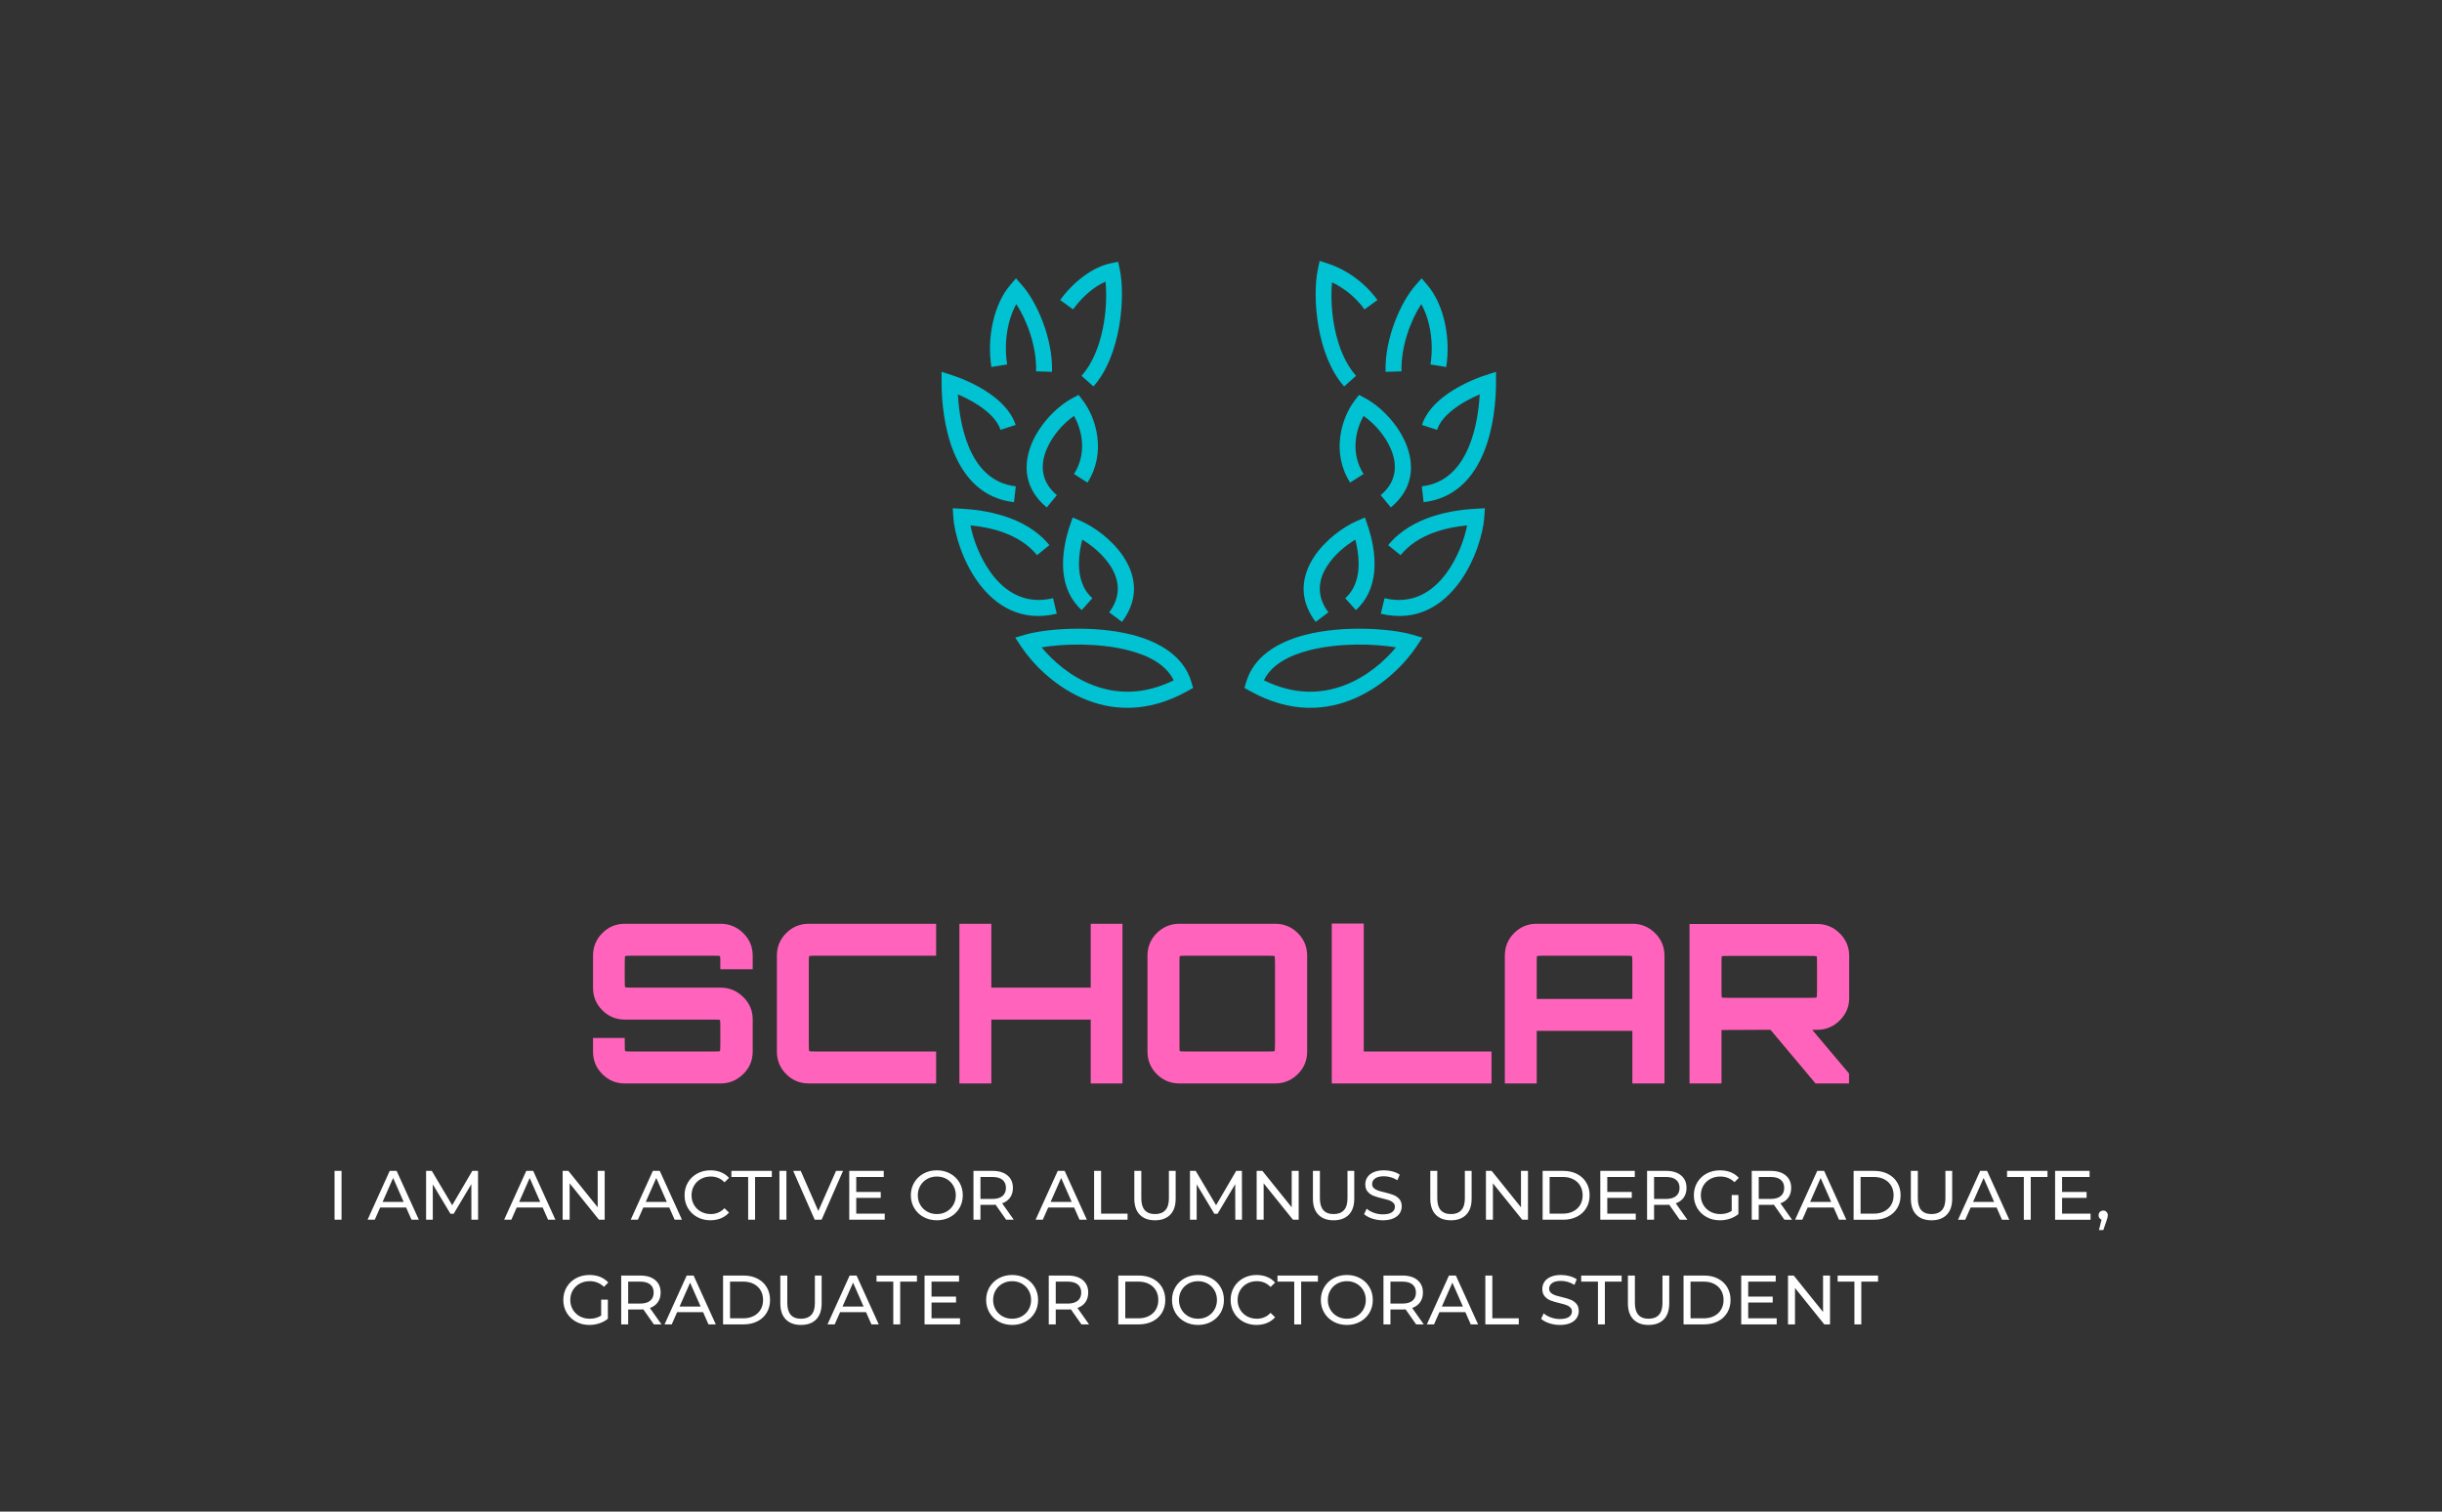 <svg clip-rule="evenodd" fill-rule="evenodd" stroke-linejoin="round" stroke-miterlimit="2" viewBox="0 0 420 260" xmlns="http://www.w3.org/2000/svg"><rect x="0" y="0" width="420" height="260" fill="#333333" stroke="none"/><path d="m158.104 31.953h102.801v102.801h-102.801z" fill="none" stroke-width=".514"/><path d="m253.13 524.76-5.206 1.526 2.998 4.522c10.761 16.236 42.705 45.035 83.422 22.265l2.798-1.565-.918-3.072c-3.733-12.487-15.404-19.864-29.479-23.51-19.704-5.105-43.922-3.009-53.615-.166zm195.954 6.049 2.999-4.523-5.208-1.526c-9.696-2.843-33.913-4.939-53.617.166-14.074 3.646-25.746 11.023-29.482 23.509l-.919 3.073 2.799 1.565c40.716 22.77 72.66-6.028 83.428-22.264zm-10.236.362c-11.408 13.793-35.802 31.542-66.228 16.529 3.88-7.974 12.683-12.449 22.644-15.03 14.986-3.882 32.806-3.295 43.584-1.499zm-177.691 0c10.775-1.796 28.596-2.383 43.582 1.499 9.961 2.581 18.763 7.056 22.642 15.03-30.426 15.014-54.821-2.736-66.224-16.529zm143.796-17.57c-6.362-8.444-4.887-16.65-.581-23.298 3.644-5.624 9.175-10.221 14.081-13.125.876 3.358 1.655 7.555 1.669 11.938.02 6.105-1.436 12.647-6.729 17.425l5.361 5.938c5.76-5.199 8.344-11.865 9.111-18.586 1.072-9.395-1.502-18.856-3.19-23.76l-1.405-4.081-3.962 1.71c-6.682 2.884-16.036 9.525-21.65 18.191-6 9.264-7.959 20.696.905 32.462zm-103.51 4.814c8.864-11.766 6.905-23.199.904-32.462-5.615-8.666-14.97-15.308-21.655-18.192l-3.962-1.709-1.405 4.081c-1.688 4.904-4.262 14.365-3.19 23.76.767 6.721 3.351 13.387 9.111 18.586l5.361-5.938c-5.293-4.778-6.749-11.32-6.729-17.425.014-4.383.794-8.581 1.669-11.938 4.908 2.903 10.442 7.5 14.086 13.125 4.307 6.648 5.782 14.854-.58 23.298zm-36.38-38.501c-12.028-14.824-33.095-17.669-43.976-18.261l-4.493-.245.284 4.491c.489 7.755 4.434 21.789 12.575 32.84 8.509 11.549 21.413 19.871 39.309 15.564l-1.872-7.778c-14.152 3.406-24.268-3.398-30.996-12.531-5.686-7.719-9.069-17.089-10.409-23.986 9.961.996 24.545 4.075 33.365 14.946zm176.087 5.04c8.82-10.87 23.406-13.95 33.365-14.946-1.34 6.897-4.723 16.267-10.409 23.986-6.728 9.133-16.844 15.937-30.996 12.531l-1.872 7.778c17.896 4.307 30.8-4.015 39.309-15.564 8.141-11.051 12.086-25.085 12.575-32.84l.284-4.491-4.493.245c-10.875.592-31.948 3.437-43.976 18.261zm-157.007-36.403c9.529-14.884 4.534-32.296-2.387-41.297l-2.063-2.683-2.988 1.591c-7.858 4.184-16.54 13.034-20.598 23.028-4.326 10.655-3.666 22.507 7.638 31.82l5.087-6.175c-8.031-6.617-8.386-15.065-5.312-22.635 2.817-6.94 8.331-13.219 13.87-17.083 4.247 7.44 6.479 19.025.016 29.121zm138.451-4.313c-6.463-10.096-4.231-21.681.016-29.121 5.539 3.864 11.055 10.143 13.874 17.083 3.075 7.571 2.721 16.019-5.31 22.635l5.087 6.175c11.304-9.313 11.962-21.165 7.634-31.82-4.059-9.995-12.743-18.844-20.6-23.028l-2.988-1.591-2.063 2.683c-6.921 9.001-11.916 26.413-2.387 41.297zm-174.439-24.587c-1.694-5.25-5.569-9.921-10.435-13.787-6.717-5.337-15.291-9.165-21.488-11.171l-5.232-1.693v5.499c0 9.05 1.209 22.823 6.08 34.756 5.198 12.733 14.469 23.339 30.235 25.121l.898-7.95c-12.496-1.412-19.606-10.102-23.726-20.194-3.497-8.567-4.887-18.18-5.322-25.912 4.476 1.887 9.432 4.514 13.579 7.808 3.563 2.832 6.556 6.134 7.797 9.98zm211.304 2.457c1.241-3.846 4.234-7.148 7.797-9.98 4.147-3.294 9.103-5.921 13.579-7.808-.435 7.733-1.825 17.345-5.321 25.912-4.119 10.092-11.228 18.782-23.721 20.194l.898 7.95c15.763-1.782 25.033-12.388 30.229-25.121 4.871-11.933 6.08-25.706 6.08-34.756v-5.499l-5.232 1.693c-6.197 2.006-14.771 5.834-21.488 11.171-4.866 3.866-8.741 8.537-10.435 13.787zm-172.321-21.765c13.85-15.499 16.077-44.983 13.211-58.627l-.822-3.914-3.914.822c-8.35 1.753-18.136 8.674-25.16 18.394l6.485 4.686c4.61-6.381 10.556-11.447 16.251-13.925 1.358 13.141-1.165 35.09-12.016 47.233zm131.689-5.331c-10.757-12.038-13.33-33.712-12.051-46.889 5.688 2.708 11.695 7.226 16.286 13.581l6.485-4.686c-6.935-9.597-16.602-15.648-24.75-18.285l-4.231-1.37-.915 4.353c-2.866 13.644-.639 43.128 13.211 58.627zm-152.456-1.997c.533-16.746-7.671-35.104-15.028-43.434l-3.054-3.458-2.99 3.514c-7.832 9.203-11.763 25.76-9.32 40.945l7.898-1.27c-1.72-10.695.095-22.249 4.601-30.265 5.376 8.24 10.287 21.479 9.897 33.714zm175.254-.254c-.39-12.236 4.521-25.475 9.897-33.714 4.508 8.016 6.327 19.57 4.607 30.265l7.898 1.27c2.443-15.185-1.494-31.742-9.326-40.945l-2.99-3.514-3.054 3.458c-7.357 8.33-15.561 26.688-15.028 43.434z" fill="#00c2d2" transform="matrix(.343 0 0 .343 89.57 -70.848)"/><path d="m171.218 524.412h1.822v6.869h-1.822zm18.678 5.152h-6.779l-1.403 1.717h-1.877l5.776-6.869h1.804l5.795 6.869h-1.913zm-.638-.785-2.752-3.366-2.751 3.366zm17.675 2.502-.018-5.005-4.61 4.171h-.839l-4.61-4.141v4.975h-1.749v-6.869h1.494l5.321 4.828 5.248-4.828h1.494l.018 6.869zm18.604-1.717h-6.778l-1.403 1.717h-1.877l5.776-6.869h1.804l5.795 6.869h-1.914zm-.638-.785-2.751-3.366-2.752 3.366zm16.819-4.367v6.869h-1.494l-7.653-5.122v5.122h-1.822v-6.869h1.494l7.653 5.122v-5.122zm16.855 5.152h-6.778l-1.403 1.717h-1.877l5.776-6.869h1.804l5.795 6.869h-1.914zm-.638-.785-2.751-3.366-2.752 3.366zm11.371 2.58c-1.276 0-2.427-.152-3.453-.456-1.027-.304-1.832-.723-2.415-1.256s-.874-1.133-.874-1.801c0-.667.291-1.267.874-1.8s1.391-.952 2.424-1.256c1.032-.304 2.186-.456 3.462-.456.996 0 1.907.09 2.733.269.826.18 1.531.447 2.114.8l-1.184.618c-.96-.543-2.157-.814-3.59-.814-.948 0-1.804.114-2.569.343-.766.229-1.364.545-1.795.947-.431.403-.647.852-.647 1.349 0 .498.216.947.647 1.35.431.402 1.029.718 1.795.946.765.229 1.621.344 2.569.344 1.421 0 2.618-.275 3.59-.824l1.184.618c-.583.353-1.291.621-2.123.804-.832.184-1.746.275-2.742.275zm9.858-6.093h-4.373v-.854h10.55v.854h-4.373v6.015h-1.804zm8.163-.854h1.822v6.869h-1.822zm16.6 0-5.594 6.869h-1.804l-5.612-6.869h1.968l4.592 5.642 4.628-5.642zm10.878 6.015v.854h-9.256v-6.869h9.001v.854h-7.179v2.109h6.396v.834h-6.396v2.218zm13.612.932c-1.288 0-2.448-.152-3.48-.456-1.033-.304-1.844-.725-2.433-1.261s-.884-1.135-.884-1.796c0-.66.295-1.259.884-1.795.589-.537 1.4-.957 2.433-1.261 1.032-.304 2.192-.456 3.48-.456 1.276 0 2.43.152 3.462.456 1.033.304 1.841.723 2.424 1.256s.874 1.133.874 1.8c0 .668-.291 1.268-.874 1.801s-1.391.952-2.424 1.256c-1.032.304-2.186.456-3.462.456zm0-.873c.935 0 1.777-.115 2.524-.344.747-.228 1.336-.544 1.767-.946.432-.403.647-.852.647-1.35 0-.497-.215-.946-.647-1.349-.431-.402-1.02-.718-1.767-.947s-1.589-.343-2.524-.343-1.783.114-2.542.343-1.354.545-1.786.947c-.431.403-.646.852-.646 1.349 0 .498.215.947.646 1.35.432.402 1.027.718 1.786.946.759.229 1.607.344 2.542.344zm18.076.795-2.751-2.11c-.341.013-.608.02-.802.02h-3.153v2.09h-1.822v-6.869h4.975c1.652 0 2.952.213 3.899.638.948.425 1.422 1.011 1.422 1.756 0 .53-.243.982-.729 1.354-.486.373-1.179.645-2.078.815l3.025 2.306zm-3.608-2.924c1.154 0 2.035-.134 2.642-.403.608-.268.911-.651.911-1.148s-.303-.878-.911-1.143c-.607-.265-1.488-.397-2.642-.397h-3.098v3.091zm21.356 1.207h-6.779l-1.403 1.717h-1.876l5.776-6.869h1.804l5.794 6.869h-1.913zm-.638-.785-2.751-3.366-2.752 3.366zm5.849-4.367h1.823v6.015h6.906v.854h-8.729zm15.89 6.947c-1.701 0-3.025-.261-3.973-.785-.947-.523-1.421-1.275-1.421-2.257v-3.905h1.822v3.866c0 1.472 1.197 2.208 3.59 2.208 1.166 0 2.059-.182 2.679-.545.619-.363.929-.917.929-1.663v-3.866h1.767v3.905c0 .988-.473 1.742-1.421 2.262-.947.52-2.272.78-3.972.78zm20.955-.078-.019-5.005-4.61 4.171h-.838l-4.61-4.141v4.975h-1.749v-6.869h1.494l5.321 4.828 5.248-4.828h1.494l.018 6.869zm16.545-6.869v6.869h-1.494l-7.653-5.122v5.122h-1.822v-6.869h1.494l7.653 5.122v-5.122zm9.111 6.947c-1.701 0-3.025-.261-3.972-.785-.948-.523-1.422-1.275-1.422-2.257v-3.905h1.822v3.866c0 1.472 1.197 2.208 3.59 2.208 1.166 0 2.059-.182 2.679-.545.619-.363.929-.917.929-1.663v-3.866h1.768v3.905c0 .988-.474 1.742-1.422 2.262-.947.52-2.271.78-3.972.78zm12.846 0c-.959 0-1.886-.08-2.779-.24-.892-.16-1.594-.368-2.104-.623l.674-.766c.486.236 1.108.427 1.868.574.759.148 1.539.221 2.341.221 1.057 0 1.847-.096 2.369-.289s.784-.45.784-.771c0-.235-.143-.426-.429-.574-.285-.147-.637-.26-1.056-.338-.42-.079-1.012-.167-1.777-.265-.96-.124-1.734-.249-2.323-.373-.59-.124-1.094-.316-1.513-.574s-.628-.607-.628-1.045c0-.366.179-.697.537-.991s.902-.53 1.631-.706c.729-.177 1.634-.265 2.715-.265.753 0 1.494.052 2.223.157.729.104 1.355.255 1.877.451l-.601.785c-.535-.183-1.106-.322-1.713-.417-.608-.095-1.203-.142-1.786-.142-1.033 0-1.807.101-2.323.304-.517.203-.775.464-.775.785 0 .235.146.427.438.574.291.147.653.262 1.084.343.431.082 1.017.169 1.758.26.96.125 1.731.249 2.314.373s1.085.314 1.504.569.628.599.628 1.031c0 .359-.182.688-.546.986-.365.297-.918.533-1.659.706-.741.174-1.652.26-2.733.26zm17.785 0c-1.701 0-3.025-.261-3.973-.785-.947-.523-1.421-1.275-1.421-2.257v-3.905h1.822v3.866c0 1.472 1.197 2.208 3.59 2.208 1.166 0 2.059-.182 2.678-.545.62-.363.93-.917.93-1.663v-3.866h1.767v3.905c0 .988-.474 1.742-1.421 2.262-.948.52-2.272.78-3.972.78zm20.098-6.947v6.869h-1.494l-7.653-5.122v5.122h-1.822v-6.869h1.494l7.653 5.122v-5.122zm3.827 0h5.375c1.349 0 2.545.144 3.59.432s1.855.692 2.432 1.212.866 1.117.866 1.79c0 .674-.289 1.271-.866 1.791s-1.387.924-2.432 1.212-2.241.432-3.59.432h-5.375zm5.266 6.015c1.032 0 1.94-.108 2.724-.324s1.388-.518 1.813-.907c.425-.39.638-.839.638-1.35 0-.51-.213-.96-.638-1.349s-1.029-.692-1.813-.907c-.784-.216-1.692-.324-2.724-.324h-3.444v5.161zm19.042 0v.854h-9.257v-6.869h9.001v.854h-7.179v2.109h6.396v.834h-6.396v2.218zm11.479.854-2.751-2.11c-.34.013-.608.02-.802.02h-3.152v2.09h-1.823v-6.869h4.975c1.652 0 2.952.213 3.899.638.948.425 1.422 1.011 1.422 1.756 0 .53-.243.982-.729 1.354-.486.373-1.178.645-2.077.815l3.024 2.306zm-3.608-2.924c1.154 0 2.035-.134 2.642-.403.608-.268.912-.651.912-1.148s-.304-.878-.912-1.143c-.607-.265-1.488-.397-2.642-.397h-3.097v3.091zm17.165-.55h1.749v2.679c-.631.281-1.366.497-2.204.648-.839.15-1.713.225-2.624.225-1.288 0-2.448-.152-3.481-.456-1.032-.304-1.843-.723-2.432-1.256s-.884-1.133-.884-1.801c0-.667.295-1.269.884-1.805s1.403-.955 2.441-1.256c1.039-.301 2.208-.451 3.508-.451 1.021 0 1.947.09 2.779.269.832.18 1.54.444 2.123.79l-1.13.609c-1.02-.53-2.253-.795-3.699-.795-.972 0-1.843.113-2.615.338-.771.226-1.376.54-1.813.942-.437.403-.656.856-.656 1.359 0 .498.219.947.656 1.35.437.402 1.042.718 1.813.946.772.229 1.637.344 2.597.344 1.142 0 2.138-.147 2.988-.442zm13.758 3.474-2.752-2.11c-.34.013-.607.02-.802.02h-3.152v2.09h-1.822v-6.869h4.974c1.652 0 2.952.213 3.9.638.947.425 1.421 1.011 1.421 1.756 0 .53-.243.982-.729 1.354-.486.373-1.178.645-2.077.815l3.025 2.306zm-3.608-2.924c1.154 0 2.034-.134 2.642-.403.607-.268.911-.651.911-1.148s-.304-.878-.911-1.143c-.608-.265-1.488-.397-2.642-.397h-3.098v3.091zm16.454 1.207h-6.779l-1.403 1.717h-1.877l5.777-6.869h1.804l5.794 6.869h-1.913zm-.638-.785-2.751-3.366-2.752 3.366zm5.849-4.367h5.376c1.348 0 2.545.144 3.589.432 1.045.288 1.856.692 2.433 1.212s.866 1.117.866 1.79c0 .674-.289 1.271-.866 1.791s-1.388.924-2.433 1.212c-1.044.288-2.241.432-3.589.432h-5.376zm5.266 6.015c1.033 0 1.941-.108 2.725-.324.783-.216 1.387-.518 1.813-.907.425-.39.637-.839.637-1.35 0-.51-.212-.96-.637-1.349-.426-.389-1.03-.692-1.813-.907-.784-.216-1.692-.324-2.725-.324h-3.444v5.161zm15.07.932c-1.701 0-3.025-.261-3.973-.785-.947-.523-1.421-1.275-1.421-2.257v-3.905h1.822v3.866c0 1.472 1.197 2.208 3.59 2.208 1.166 0 2.059-.182 2.679-.545.619-.363.929-.917.929-1.663v-3.866h1.767v3.905c0 .988-.473 1.742-1.421 2.262-.947.52-2.272.78-3.972.78zm16.982-1.795h-6.778l-1.403 1.717h-1.877l5.776-6.869h1.804l5.795 6.869h-1.914zm-.637-.785-2.752-3.366-2.751 3.366zm7.744-3.513h-4.373v-.854h10.55v.854h-4.373v6.015h-1.804zm17.42 5.161v.854h-9.257v-6.869h9.002v.854h-7.18v2.109h6.396v.834h-6.396v2.218zm3.316-.432c.34 0 .623.064.848.192.224.127.337.286.337.476 0 .098-.022.193-.064.284-.043.092-.125.232-.246.422l-.857 1.364h-1.148l.675-1.462c-.231-.046-.416-.123-.556-.231s-.21-.234-.21-.377c0-.197.116-.357.347-.481.23-.125.522-.187.874-.187zm-392.031 12.531h1.749v2.678c-.632.282-1.366.497-2.205.648-.838.15-1.712.226-2.624.226-1.287 0-2.447-.152-3.48-.457-1.032-.304-1.843-.722-2.433-1.256-.589-.533-.883-1.133-.883-1.8s.294-1.269.883-1.806c.59-.536 1.404-.955 2.442-1.256 1.039-.301 2.208-.451 3.508-.451 1.02 0 1.947.09 2.779.27s1.539.443 2.123.79l-1.13.608c-1.021-.53-2.254-.795-3.699-.795-.972 0-1.844.113-2.615.339s-1.376.54-1.813.942-.656.855-.656 1.359c0 .497.219.947.656 1.349s1.042.718 1.813.947 1.637.343 2.597.343c1.141 0 2.138-.147 2.988-.441zm13.757 3.473-2.751-2.11c-.34.014-.608.02-.802.02h-3.152v2.09h-1.822v-6.868h4.974c1.652 0 2.952.212 3.9.637.947.426 1.421 1.011 1.421 1.757 0 .53-.243.981-.729 1.354s-1.178.644-2.077.814l3.024 2.306zm-3.608-2.924c1.154 0 2.035-.134 2.643-.402.607-.268.911-.651.911-1.148s-.304-.878-.911-1.143c-.608-.265-1.489-.398-2.643-.398h-3.097v3.091zm16.455 1.207h-6.779l-1.403 1.717h-1.877l5.777-6.868h1.803l5.795 6.868h-1.913zm-.638-.785-2.752-3.366-2.751 3.366zm5.849-4.366h5.375c1.349 0 2.545.143 3.59.431s1.856.692 2.433 1.212.865 1.117.865 1.791-.288 1.271-.865 1.791-1.388.924-2.433 1.211c-1.045.288-2.241.432-3.59.432h-5.375zm5.266 6.014c1.033 0 1.941-.107 2.724-.323.784-.216 1.388-.519 1.813-.908s.638-.839.638-1.349-.213-.96-.638-1.349c-.425-.39-1.029-.692-1.813-.908-.783-.216-1.691-.324-2.724-.324h-3.444v5.161zm15.069.933c-1.7 0-3.024-.262-3.972-.785-.947-.524-1.421-1.276-1.421-2.257v-3.905h1.822v3.866c0 1.471 1.197 2.207 3.59 2.207 1.166 0 2.059-.181 2.678-.544.62-.363.93-.918.93-1.663v-3.866h1.767v3.905c0 .988-.474 1.742-1.421 2.262-.948.52-2.272.78-3.973.78zm16.983-1.796h-6.778l-1.403 1.717h-1.877l5.776-6.868h1.804l5.794 6.868h-1.913zm-.638-.785-2.751-3.366-2.752 3.366zm7.745-3.513h-4.374v-.853h10.551v.853h-4.373v6.015h-1.804zm17.42 5.161v.854h-9.257v-6.868h9.001v.853h-7.179v2.11h6.396v.834h-6.396v2.217zm13.611.933c-1.287 0-2.448-.152-3.48-.457-1.033-.304-1.844-.724-2.433-1.261-.589-.536-.884-1.134-.884-1.795s.295-1.259.884-1.796c.589-.536 1.4-.957 2.433-1.261 1.032-.304 2.193-.456 3.48-.456 1.276 0 2.43.152 3.462.456 1.033.304 1.841.723 2.424 1.256s.874 1.134.874 1.801-.291 1.267-.874 1.8c-.583.534-1.391.952-2.424 1.256-1.032.305-2.186.457-3.462.457zm0-.874c.936 0 1.777-.114 2.524-.343s1.336-.545 1.767-.947c.432-.402.647-.852.647-1.349s-.215-.947-.647-1.349c-.431-.403-1.02-.718-1.767-.947s-1.588-.344-2.524-.344c-.935 0-1.783.115-2.542.344s-1.354.544-1.785.947c-.432.402-.647.852-.647 1.349s.215.947.647 1.349c.431.402 1.026.718 1.785.947s1.607.343 2.542.343zm18.076.795-2.751-2.11c-.34.014-.608.02-.802.02h-3.152v2.09h-1.823v-6.868h4.975c1.652 0 2.952.212 3.899.637.948.426 1.422 1.011 1.422 1.757 0 .53-.243.981-.729 1.354s-1.179.644-2.077.814l3.024 2.306zm-3.608-2.924c1.154 0 2.035-.134 2.642-.402.608-.268.911-.651.911-1.148s-.303-.878-.911-1.143c-.607-.265-1.488-.398-2.642-.398h-3.097v3.091zm13.229-3.944h5.376c1.348 0 2.545.143 3.589.431 1.045.288 1.856.692 2.433 1.212s.865 1.117.865 1.791-.288 1.271-.865 1.791-1.388.924-2.433 1.211c-1.044.288-2.241.432-3.589.432h-5.376zm5.266 6.014c1.033 0 1.941-.107 2.724-.323.784-.216 1.388-.519 1.813-.908.426-.389.638-.839.638-1.349s-.212-.96-.638-1.349c-.425-.39-1.029-.692-1.813-.908-.783-.216-1.691-.324-2.724-.324h-3.444v5.161zm15.543.933c-1.287 0-2.447-.152-3.48-.457-1.032-.304-1.843-.724-2.433-1.261-.589-.536-.883-1.134-.883-1.795s.294-1.259.883-1.796c.59-.536 1.401-.957 2.433-1.261 1.033-.304 2.193-.456 3.48-.456 1.276 0 2.43.152 3.463.456 1.032.304 1.84.723 2.423 1.256s.875 1.134.875 1.801-.292 1.267-.875 1.8c-.583.534-1.391.952-2.423 1.256-1.033.305-2.187.457-3.463.457zm0-.874c.936 0 1.777-.114 2.524-.343s1.336-.545 1.768-.947c.431-.402.647-.852.647-1.349s-.216-.947-.647-1.349c-.432-.403-1.021-.718-1.768-.947s-1.588-.344-2.524-.344c-.935 0-1.782.115-2.542.344-.759.229-1.354.544-1.785.947-.431.402-.647.852-.647 1.349s.216.947.647 1.349 1.026.718 1.785.947c.76.229 1.607.343 2.542.343zm15.252.874c-1.276 0-2.427-.152-3.453-.457-1.027-.304-1.831-.722-2.414-1.256-.583-.533-.875-1.133-.875-1.8s.292-1.268.875-1.801 1.391-.952 2.423-1.256c1.033-.304 2.187-.456 3.462-.456.996 0 1.907.09 2.733.27.827.18 1.531.446 2.114.8l-1.184.618c-.96-.543-2.156-.815-3.59-.815-.947 0-1.804.115-2.569.344s-1.364.544-1.795.947c-.431.402-.647.852-.647 1.349s.216.947.647 1.349 1.03.718 1.795.947 1.622.343 2.569.343c1.421 0 2.618-.274 3.59-.824l1.184.618c-.583.354-1.291.622-2.123.805s-1.746.275-2.742.275zm9.858-6.094h-4.373v-.853h10.55v.853h-4.373v6.015h-1.804zm13.739 6.094c-1.288 0-2.448-.152-3.48-.457-1.033-.304-1.844-.724-2.433-1.261-.589-.536-.884-1.134-.884-1.795s.295-1.259.884-1.796c.589-.536 1.4-.957 2.433-1.261 1.032-.304 2.192-.456 3.48-.456 1.276 0 2.43.152 3.462.456 1.033.304 1.841.723 2.424 1.256s.874 1.134.874 1.801-.291 1.267-.874 1.8c-.583.534-1.391.952-2.424 1.256-1.032.305-2.186.457-3.462.457zm0-.874c.936 0 1.777-.114 2.524-.343s1.336-.545 1.767-.947c.432-.402.647-.852.647-1.349s-.215-.947-.647-1.349c-.431-.403-1.02-.718-1.767-.947s-1.588-.344-2.524-.344c-.935 0-1.783.115-2.542.344s-1.354.544-1.786.947c-.431.402-.646.852-.646 1.349s.215.947.646 1.349c.432.402 1.027.718 1.786.947s1.607.343 2.542.343zm18.076.795-2.751-2.11c-.341.014-.608.02-.802.02h-3.153v2.09h-1.822v-6.868h4.975c1.652 0 2.952.212 3.899.637.948.426 1.422 1.011 1.422 1.757 0 .53-.243.981-.729 1.354s-1.179.644-2.078.814l3.025 2.306zm-3.608-2.924c1.154 0 2.035-.134 2.642-.402.608-.268.911-.651.911-1.148s-.303-.878-.911-1.143c-.607-.265-1.488-.398-2.642-.398h-3.098v3.091zm16.454 1.207h-6.778l-1.403 1.717h-1.877l5.776-6.868h1.804l5.795 6.868h-1.914zm-.637-.785-2.752-3.366-2.751 3.366zm5.849-4.366h1.822v6.014h6.906v.854h-8.728zm19.442 6.947c-.959 0-1.886-.081-2.778-.241-.893-.16-1.595-.368-2.105-.623l.674-.765c.486.235 1.109.427 1.868.574s1.54.221 2.341.221c1.057 0 1.847-.097 2.369-.29.523-.193.784-.45.784-.77 0-.236-.143-.427-.428-.574-.286-.147-.638-.26-1.057-.339-.419-.078-1.012-.166-1.777-.265-.96-.124-1.734-.248-2.323-.372-.589-.125-1.094-.316-1.513-.575-.419-.258-.628-.606-.628-1.045 0-.366.179-.696.537-.991.359-.294.902-.529 1.631-.706s1.634-.265 2.715-.265c.753 0 1.494.052 2.223.157s1.355.255 1.877.451l-.601.785c-.535-.183-1.106-.322-1.713-.417-.607-.094-1.203-.142-1.786-.142-1.032 0-1.807.101-2.323.304s-.775.465-.775.785c0 .236.146.427.438.574.291.147.653.262 1.084.344.431.081 1.017.168 1.758.26.96.124 1.731.248 2.315.373.583.124 1.084.314 1.503.569s.628.598.628 1.03c0 .36-.182.688-.546.986-.365.298-.917.533-1.658.707-.741.173-1.652.26-2.734.26zm9.949-6.094h-4.373v-.853h10.551v.853h-4.374v6.015h-1.804zm13.211 6.094c-1.7 0-3.025-.262-3.972-.785-.948-.524-1.421-1.276-1.421-2.257v-3.905h1.822v3.866c0 1.471 1.196 2.207 3.589 2.207 1.167 0 2.059-.181 2.679-.544s.929-.918.929-1.663v-3.866h1.768v3.905c0 .988-.474 1.742-1.421 2.262-.948.52-2.272.78-3.973.78zm9.129-6.947h5.376c1.348 0 2.545.143 3.589.431 1.045.288 1.856.692 2.433 1.212s.866 1.117.866 1.791-.289 1.271-.866 1.791-1.388.924-2.433 1.211c-1.044.288-2.241.432-3.589.432h-5.376zm5.266 6.014c1.033 0 1.941-.107 2.725-.323.783-.216 1.387-.519 1.813-.908.425-.389.637-.839.637-1.349s-.212-.96-.637-1.349c-.426-.39-1.03-.692-1.813-.908-.784-.216-1.692-.324-2.725-.324h-3.444v5.161zm19.042 0v.854h-9.257v-6.868h9.002v.853h-7.179v2.11h6.395v.834h-6.395v2.217zm13.921-6.014v6.868h-1.494l-7.653-5.122v5.122h-1.822v-6.868h1.494l7.653 5.122v-5.122zm6.36.853h-4.373v-.853h10.55v.853h-4.373v6.015h-1.804z" fill="#fff" transform="matrix(.659 0 0 1.223 -55.292 -439.965)"/><path d="m946.825 303.704c-1.042 0-1.934-.371-2.675-1.112-.742-.742-1.113-1.643-1.113-2.702v-1.616h3.788v.715c0 .53.018.812.053.848.035.035.318.053.848.053h9.616c.547 0 .834-.018.86-.053.027-.036.04-.318.04-.848v-2.013c0-.53-.013-.813-.04-.848-.026-.035-.313-.053-.86-.053h-10.517c-1.042 0-1.934-.371-2.675-1.112-.742-.742-1.113-1.634-1.113-2.676v-3.841c0-1.059.371-1.96 1.113-2.702.741-.742 1.633-1.112 2.675-1.112h11.47c1.024 0 1.916.37 2.676 1.112.759.742 1.139 1.643 1.139 2.702v1.616h-3.868v-.715c0-.53-.013-.813-.04-.848-.026-.035-.313-.053-.86-.053h-9.616c-.53 0-.813.018-.848.053s-.053.318-.053.848v2.013c0 .53.018.812.053.848.035.035.318.053.848.053h10.569c1.024 0 1.916.37 2.676 1.112.759.742 1.139 1.634 1.139 2.676v3.841c0 1.059-.38 1.96-1.139 2.702-.76.741-1.652 1.112-2.676 1.112zm21.986 0c-1.059 0-1.96-.371-2.701-1.112-.742-.742-1.113-1.643-1.113-2.702v-11.444c0-1.059.371-1.96 1.113-2.702.741-.742 1.642-1.112 2.701-1.112h15.205v3.814h-14.33c-.53 0-.808.018-.835.053-.026.035-.04.318-.04.848v9.642c0 .53.014.812.04.848.027.035.305.053.835.053h14.33v3.814zm17.987 0v-19.072h3.814v7.629h11.868v-7.629h3.79v19.072h-3.79v-7.629h-11.868v7.629zm26.282 0c-1.06 0-1.96-.371-2.71-1.112-.74-.742-1.11-1.643-1.11-2.702v-11.444c0-1.059.37-1.96 1.11-2.702.75-.742 1.65-1.112 2.71-1.112h11.44c1.04 0 1.94.37 2.69 1.112s1.12 1.643 1.12 2.702v11.444c0 1.059-.37 1.96-1.12 2.702-.75.741-1.65 1.112-2.69 1.112zm.87-3.814h9.64c.53 0 .81-.018.85-.053.03-.036.05-.318.05-.848v-9.642c0-.53-.02-.813-.05-.848-.04-.035-.32-.053-.85-.053h-9.64c-.53 0-.81.018-.83.053-.03.035-.04.318-.04.848v9.642c0 .53.01.812.04.848.02.035.3.053.83.053zm17.32 3.814v-19.099h3.82v15.285h15.26v3.814zm20.67 0v-15.258c0-1.059.37-1.96 1.11-2.702s1.64-1.112 2.7-1.112h11.44c1.05 0 1.94.37 2.69 1.112s1.13 1.643 1.13 2.702v15.258h-3.84v-6.278h-11.42v6.278zm3.81-10.092h11.42v-4.265c0-.53-.02-.813-.06-.848-.03-.035-.31-.053-.84-.053h-9.65c-.53 0-.8.018-.83.053s-.04.318-.04.848zm18.25 10.092v-19.046h15.26c1.04 0 1.94.375 2.69 1.126.75.75 1.12 1.647 1.12 2.689v5.033c0 1.024-.37 1.911-1.12 2.662-.75.75-1.65 1.126-2.69 1.126h-.61l4.4 5.218v1.192h-4l-5.38-6.41-5.85.026v6.384zm4.69-10.225h9.64c.53 0 .81-.018.85-.053.03-.035.05-.318.05-.848v-3.231c0-.53-.02-.808-.05-.835-.04-.026-.32-.039-.85-.039h-9.64c-.53 0-.81.013-.83.039-.03.027-.04.305-.04.835v3.231c0 .53.01.813.04.848.02.035.3.053.83.053z" fill="#ff63bc" transform="matrix(1.44 0 0 1.44 -1255.979 -250.981)"/></svg>
